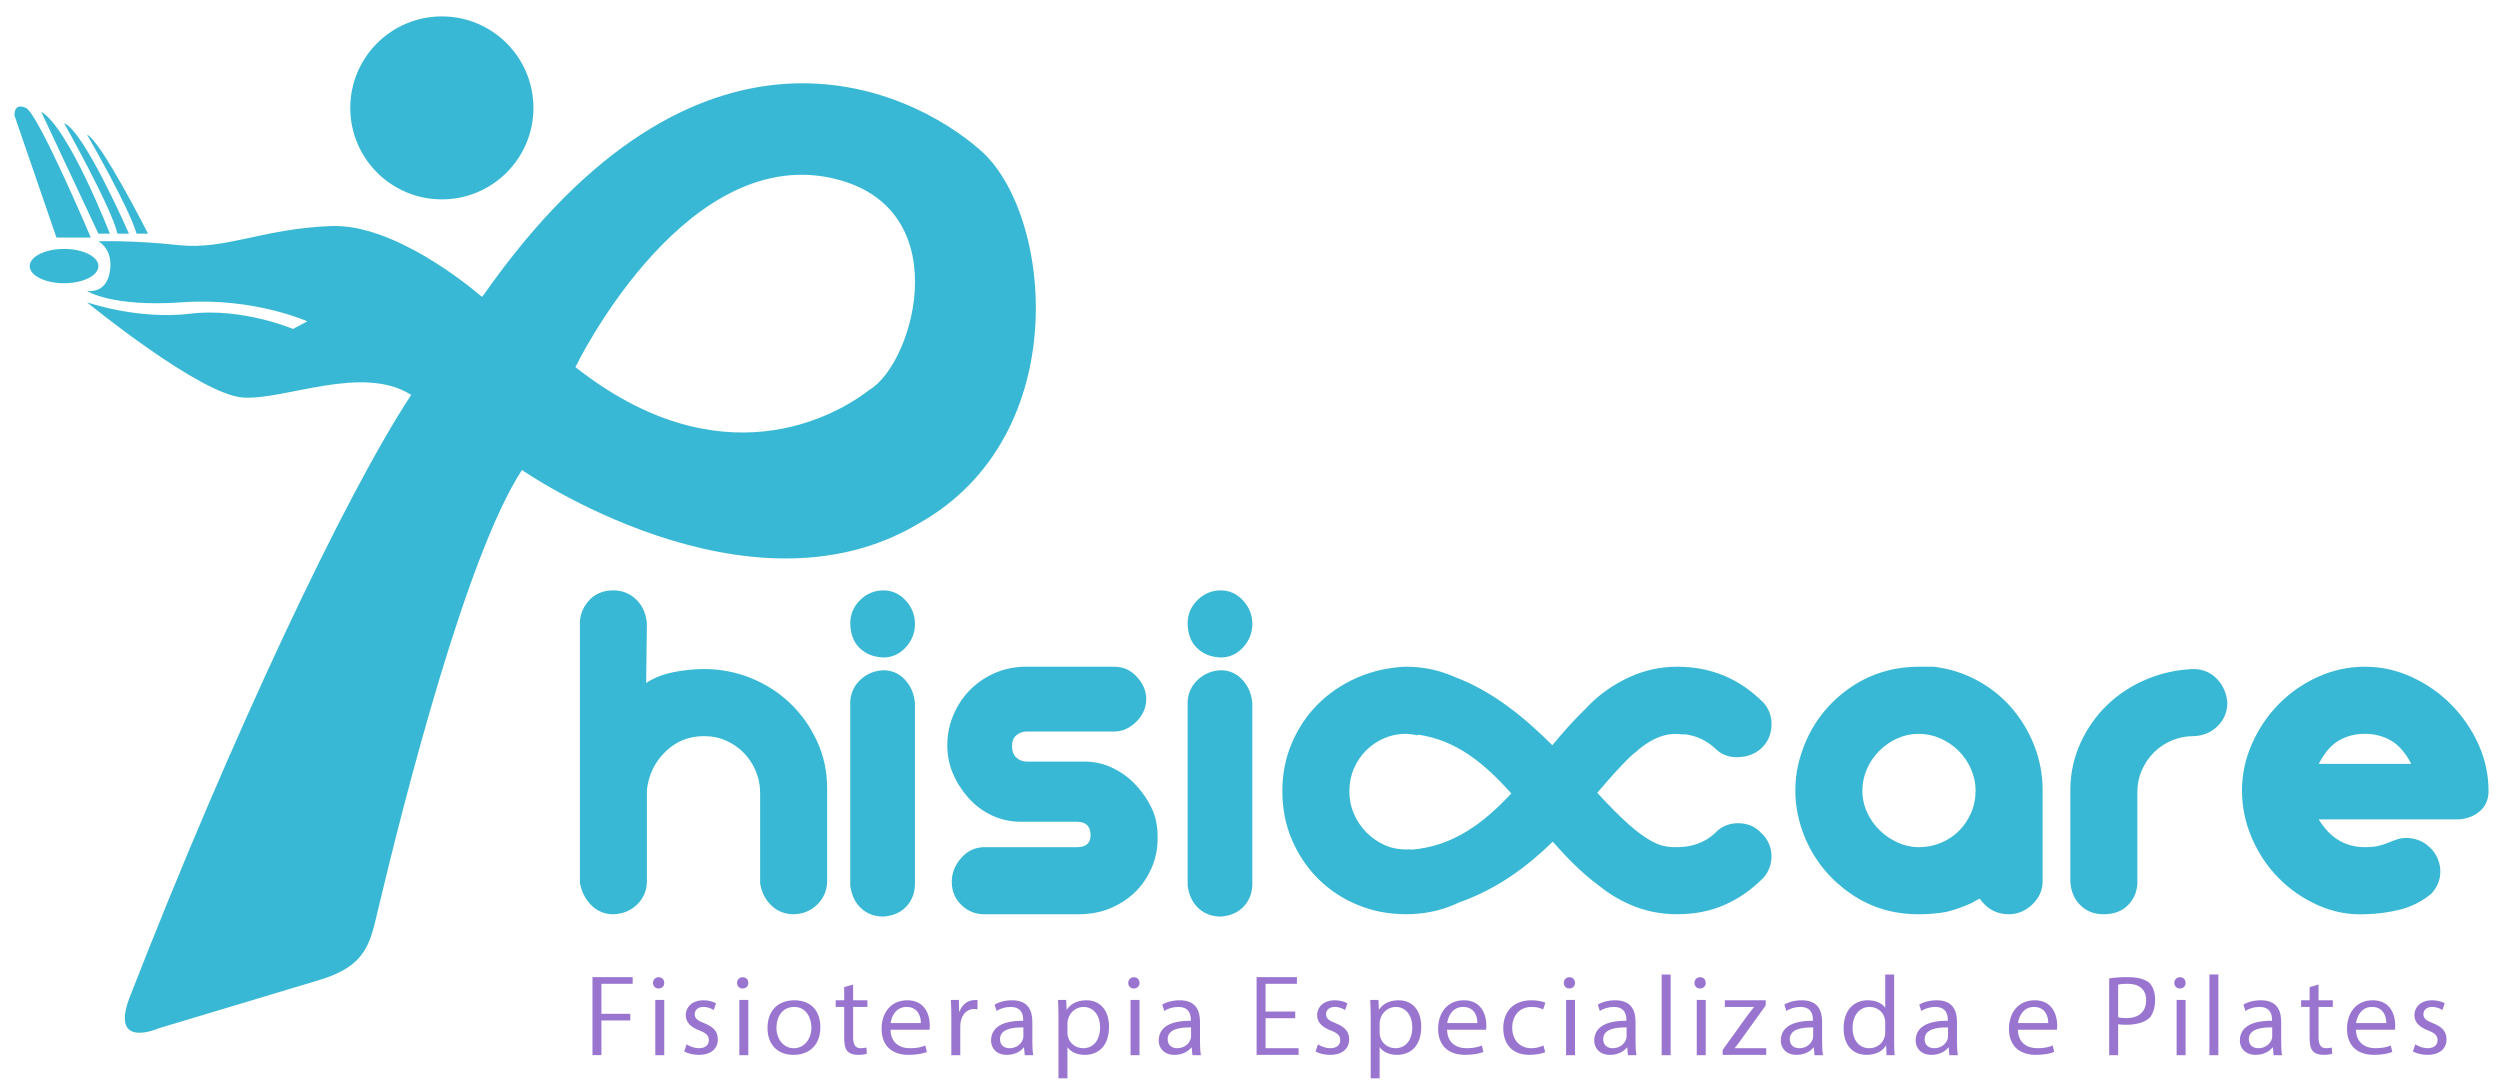 <?xml version="1.0" encoding="UTF-8" standalone="no"?>
<svg
   xmlns:dc="http://purl.org/dc/elements/1.1/"
   xmlns:cc="http://creativecommons.org/ns#"
   xmlns:rdf="http://www.w3.org/1999/02/22-rdf-syntax-ns#"
   xmlns:svg="http://www.w3.org/2000/svg"
   xmlns="http://www.w3.org/2000/svg"
   xmlns:sodipodi="http://sodipodi.sourceforge.net/DTD/sodipodi-0.dtd"
   xmlns:inkscape="http://www.inkscape.org/namespaces/inkscape"
   version="1.1"
   width="347"
   height="151"
   id="svg838"
   viewBox="0 0 347 151"
   sodipodi:docname="Logotipo_Phisiocare.svg"
   inkscape:version="1.0 (4035a4fb49, 2020-05-01)">
  <defs
     id="defs842" />
  <sodipodi:namedview
     inkscape:document-rotation="0"
     pagecolor="#ffffff"
     bordercolor="#666666"
     borderopacity="1"
     objecttolerance="10"
     gridtolerance="10"
     guidetolerance="10"
     inkscape:pageopacity="0"
     inkscape:pageshadow="2"
     inkscape:window-width="1920"
     inkscape:window-height="1001"
     id="namedview840"
     showgrid="false"
     inkscape:zoom="1.9952705"
     inkscape:cx="200.05413"
     inkscape:cy="141.68142"
     inkscape:window-x="-9"
     inkscape:window-y="-9"
     inkscape:window-maximized="1"
     inkscape:current-layer="svg838" />
  <g
     transform="translate(-56.133,-53.627)"
     id="Layer1000">
    <path
       d="m 138.369,200.084 h 1.242 v -4.815 h 4.01 v -0.924 h -4.01 v -4.169 h 4.338 v -0.924 h -5.58 z m 252.672,-0.513 c 0.513,0.285 1.239,0.47 2.02,0.47 1.682,0 2.649,-0.854 2.649,-2.149 0,-1.103 -0.629,-1.745 -1.858,-2.235 -0.924,-0.368 -1.351,-0.646 -1.351,-1.258 0,-0.55 0.427,-1.01 1.189,-1.01 0.659,0 1.172,0.245 1.45,0.43 l 0.322,-0.934 c -0.394,-0.226 -1.024,-0.42 -1.742,-0.42 -1.53,0 -2.461,0.893 -2.461,2.089 0,0.888 0.606,1.622 1.888,2.096 0.954,0.367 1.321,0.722 1.321,1.364 0,0.613 -0.441,1.103 -1.381,1.103 -0.646,0 -1.325,-0.275 -1.709,-0.537 z m -7.881,-3.941 c 0.112,-0.957 0.748,-2.241 2.202,-2.241 1.616,0 2.003,1.364 1.99,2.241 z m 5.391,0.924 v 0 c 0.013,-0.132 0.043,-0.337 0.043,-0.603 0,-1.371 -0.613,-3.487 -3.119,-3.487 -2.298,0 -3.576,1.738 -3.576,3.971 0,2.225 1.324,3.606 3.756,3.606 1.258,0 2.079,-0.219 2.533,-0.407 l -0.222,-0.897 c -0.48,0.212 -1.086,0.381 -2.113,0.381 -1.437,0 -2.676,-0.749 -2.709,-2.564 z m -11.842,-5.914 v 1.825 h -1.179 v 0.924 h 1.179 v 4.258 c 0,0.921 0.129,1.586 0.49,1.918 0.305,0.308 0.785,0.476 1.427,0.476 0.537,0 0.961,-0.066 1.225,-0.155 l -0.063,-0.864 c -0.172,0.046 -0.44,0.096 -0.801,0.096 -0.769,0 -1.037,-0.55 -1.037,-1.517 v -4.212 h 1.98 v -0.924 h -1.98 v -2.185 z m -5.192,6.905 c 0,0.079 -0.03,0.228 -0.08,0.361 -0.222,0.613 -0.854,1.212 -1.851,1.212 -0.715,0 -1.315,-0.404 -1.315,-1.255 0,-1.408 1.726,-1.659 3.245,-1.63 z m 1.368,2.54 v 0 c -0.093,-0.513 -0.123,-1.153 -0.123,-1.808 v -2.801 c 0,-1.52 -0.526,-3.01 -2.811,-3.01 -0.968,0 -1.865,0.242 -2.428,0.609 l 0.282,0.881 c 0.48,-0.348 1.226,-0.566 1.937,-0.566 1.57,0 1.745,1.132 1.745,1.764 v 0.156 c -2.964,-0.017 -4.46,0.954 -4.46,2.778 0,0.97 0.709,1.954 2.195,1.954 1.093,0 1.914,-0.483 2.338,-1.029 h 0.047 l 0.102,1.073 z m -10.087,0 h 1.244 v -11.197 h -1.244 z m -4.08,-10.822 c -0.46,0 -0.791,0.345 -0.791,0.792 0,0.43 0.318,0.775 0.762,0.775 0.503,0 0.818,-0.345 0.804,-0.775 0,-0.447 -0.301,-0.792 -0.775,-0.792 z m 0.775,10.822 v 0 -7.666 h -1.245 v 7.666 z m -9.362,-9.786 c 0.242,-0.07 0.709,-0.123 1.325,-0.123 1.546,0 2.563,0.741 2.563,2.281 0,1.603 -1.033,2.484 -2.726,2.484 -0.467,0 -0.854,-0.033 -1.162,-0.119 z m -1.241,9.786 v 0 h 1.241 v -4.298 c 0.322,0.066 0.709,0.079 1.129,0.079 1.371,0 2.583,-0.327 3.259,-0.99 0.487,-0.606 0.745,-1.434 0.745,-2.487 0,-1.036 -0.315,-1.884 -0.844,-2.384 -0.593,-0.483 -1.609,-0.752 -2.997,-0.752 -1.129,0 -1.934,0.083 -2.533,0.176 z m -12.654,-4.454 c 0.116,-0.957 0.752,-2.241 2.206,-2.241 1.613,0 2.003,1.364 1.99,2.241 z m 5.394,0.924 v 0 c 0.013,-0.132 0.043,-0.337 0.043,-0.603 0,-1.371 -0.612,-3.487 -3.119,-3.487 -2.302,0 -3.576,1.738 -3.576,3.971 0,2.225 1.324,3.606 3.755,3.606 1.258,0 2.076,-0.219 2.53,-0.407 l -0.219,-0.897 c -0.484,0.212 -1.087,0.381 -2.116,0.381 -1.434,0 -2.676,-0.749 -2.709,-2.564 z m -15.11,0.991 c 0,0.079 -0.029,0.228 -0.079,0.361 -0.222,0.613 -0.855,1.212 -1.851,1.212 -0.715,0 -1.318,-0.404 -1.318,-1.255 0,-1.408 1.729,-1.659 3.248,-1.63 z m 1.368,2.54 v 0 c -0.092,-0.513 -0.125,-1.153 -0.125,-1.808 v -2.801 c 0,-1.52 -0.527,-3.01 -2.808,-3.01 -0.968,0 -1.864,0.242 -2.431,0.609 l 0.284,0.881 c 0.481,-0.348 1.226,-0.566 1.937,-0.566 1.57,0 1.745,1.132 1.745,1.764 v 0.156 c -2.964,-0.017 -4.461,0.954 -4.461,2.778 0,0.97 0.706,1.954 2.192,1.954 1.096,0 1.918,-0.483 2.341,-1.029 h 0.046 l 0.102,1.073 z m -10.087,-3.189 c 0,0.218 -0.017,0.407 -0.066,0.596 -0.262,1.017 -1.149,1.626 -2.117,1.626 -1.56,0 -2.348,-1.269 -2.348,-2.802 0,-1.675 0.888,-2.927 2.381,-2.927 1.083,0 1.871,0.718 2.083,1.595 0.049,0.172 0.066,0.408 0.066,0.58 z m 0,-8.008 v 0 4.577 h -0.033 c -0.361,-0.533 -1.182,-1 -2.394,-1 -1.937,0 -3.362,1.394 -3.345,3.914 0,2.301 1.258,3.662 3.179,3.662 1.298,0 2.265,-0.533 2.692,-1.298 h 0.026 l 0.059,1.342 h 1.12 c -0.046,-0.517 -0.063,-1.288 -0.063,-1.964 v -9.233 z m -10.001,8.657 c 0,0.079 -0.032,0.228 -0.079,0.361 -0.222,0.613 -0.854,1.212 -1.854,1.212 -0.712,0 -1.315,-0.404 -1.315,-1.255 0,-1.408 1.728,-1.659 3.248,-1.63 z m 1.368,2.54 v 0 c -0.092,-0.513 -0.126,-1.153 -0.126,-1.808 v -2.801 c 0,-1.52 -0.526,-3.01 -2.812,-3.01 -0.966,0 -1.861,0.242 -2.427,0.609 l 0.281,0.881 c 0.484,-0.348 1.229,-0.566 1.941,-0.566 1.569,0 1.742,1.132 1.742,1.764 v 0.156 c -2.961,-0.017 -4.457,0.954 -4.457,2.778 0,0.97 0.705,1.954 2.192,1.954 1.092,0 1.917,-0.483 2.341,-1.029 h 0.043 l 0.103,1.073 z m -13.934,-0.043 h 6.053 v -0.923 h -4.362 v -0.034 c 0.341,-0.417 0.649,-0.818 0.958,-1.268 l 3.328,-4.636 0.013,-0.715 h -5.682 v 0.924 h 4.034 v 0.032 c -0.338,0.434 -0.646,0.818 -0.97,1.252 l -3.371,4.696 z m -3.119,-10.779 c -0.46,0 -0.792,0.345 -0.792,0.792 0,0.43 0.318,0.775 0.762,0.775 0.503,0 0.818,-0.345 0.804,-0.775 0,-0.447 -0.301,-0.792 -0.774,-0.792 z m 0.774,10.822 v 0 -7.666 h -1.245 v 7.666 z m -6.116,0 h 1.245 v -11.197 h -1.245 z m -4.868,-2.54 c 0,0.079 -0.033,0.228 -0.079,0.361 -0.222,0.613 -0.855,1.212 -1.855,1.212 -0.712,0 -1.315,-0.404 -1.315,-1.255 0,-1.408 1.729,-1.659 3.248,-1.63 z m 1.368,2.54 v 0 c -0.092,-0.513 -0.126,-1.153 -0.126,-1.808 v -2.801 c 0,-1.52 -0.527,-3.01 -2.812,-3.01 -0.967,0 -1.861,0.242 -2.427,0.609 l 0.281,0.881 c 0.483,-0.348 1.229,-0.566 1.941,-0.566 1.57,0 1.742,1.132 1.742,1.764 v 0.156 c -2.96,-0.017 -4.458,0.954 -4.458,2.778 0,0.97 0.706,1.954 2.192,1.954 1.093,0 1.918,-0.483 2.341,-1.029 h 0.043 l 0.103,1.073 z m -9.299,-10.822 c -0.46,0 -0.788,0.345 -0.788,0.792 0,0.43 0.315,0.775 0.758,0.775 0.503,0 0.821,-0.345 0.804,-0.775 0,-0.447 -0.301,-0.792 -0.774,-0.792 z m 0.774,10.822 v 0 -7.666 h -1.242 v 7.666 z m -4.381,-1.345 c -0.394,0.172 -0.914,0.378 -1.699,0.378 -1.506,0 -2.639,-1.086 -2.639,-2.848 0,-1.589 0.944,-2.881 2.686,-2.881 0.755,0 1.275,0.172 1.603,0.36 l 0.315,-0.954 c -0.378,-0.159 -1.099,-0.331 -1.917,-0.331 -2.481,0 -3.928,1.523 -3.928,3.868 0,2.328 1.335,3.709 3.629,3.709 1.023,0 1.825,-0.212 2.186,-0.371 z m -13.362,-3.11 c 0.116,-0.957 0.751,-2.241 2.202,-2.241 1.616,0 2.006,1.364 1.99,2.241 z m 5.391,0.924 v 0 c 0.016,-0.132 0.046,-0.337 0.046,-0.603 0,-1.371 -0.616,-3.487 -3.119,-3.487 -2.302,0 -3.577,1.738 -3.577,3.971 0,2.225 1.325,3.606 3.756,3.606 1.255,0 2.076,-0.219 2.53,-0.407 l -0.219,-0.897 c -0.483,0.212 -1.089,0.381 -2.116,0.381 -1.438,0 -2.676,-0.749 -2.709,-2.564 z m -14.77,-0.927 c 0,-0.189 0.05,-0.394 0.097,-0.566 0.275,-1 1.169,-1.672 2.129,-1.672 1.49,0 2.308,1.294 2.308,2.808 0,1.735 -0.868,2.921 -2.355,2.921 -1.01,0 -1.857,-0.656 -2.112,-1.609 -0.033,-0.169 -0.067,-0.358 -0.067,-0.56 z m -1.242,7.67 v 0 h 1.242 v -4.288 h 0.034 c 0.464,0.659 1.361,1.033 2.384,1.033 1.829,0 3.358,-1.188 3.358,-3.904 0,-2.295 -1.242,-3.672 -3.116,-3.672 -1.265,0 -2.179,0.46 -2.742,1.298 h -0.029 l -0.057,-1.344 h -1.136 c 0.034,0.725 0.063,1.51 0.063,2.483 z m -7.656,-3.725 c 0.516,0.285 1.242,0.47 2.02,0.47 1.686,0 2.649,-0.854 2.649,-2.149 0,-1.103 -0.626,-1.745 -1.857,-2.235 -0.924,-0.368 -1.348,-0.646 -1.348,-1.258 0,-0.55 0.424,-1.01 1.189,-1.01 0.659,0 1.169,0.245 1.447,0.43 l 0.322,-0.934 c -0.394,-0.226 -1.024,-0.42 -1.742,-0.42 -1.527,0 -2.457,0.893 -2.457,2.089 0,0.888 0.606,1.622 1.888,2.096 0.954,0.367 1.318,0.722 1.318,1.364 0,0.613 -0.441,1.103 -1.378,1.103 -0.645,0 -1.327,-0.275 -1.712,-0.537 z m -2.818,-5.546 h -4.116 v -3.848 h 4.351 v -0.924 h -5.596 v 10.789 h 5.832 v -0.923 h -4.587 v -4.17 h 4.116 z m -14.458,3.52 c 0,0.079 -0.033,0.228 -0.079,0.361 -0.222,0.613 -0.854,1.212 -1.855,1.212 -0.712,0 -1.315,-0.404 -1.315,-1.255 0,-1.408 1.729,-1.659 3.248,-1.63 z m 1.368,2.54 v 0 c -0.093,-0.513 -0.126,-1.153 -0.126,-1.808 v -2.801 c 0,-1.52 -0.527,-3.01 -2.812,-3.01 -0.967,0 -1.861,0.242 -2.427,0.609 l 0.281,0.881 c 0.484,-0.348 1.229,-0.566 1.941,-0.566 1.569,0 1.742,1.132 1.742,1.764 v 0.156 c -2.96,-0.017 -4.458,0.954 -4.458,2.778 0,0.97 0.706,1.954 2.192,1.954 1.093,0 1.917,-0.483 2.341,-1.029 h 0.043 l 0.103,1.073 z m -9.299,-10.822 c -0.46,0 -0.788,0.345 -0.788,0.792 0,0.43 0.315,0.775 0.758,0.775 0.504,0 0.821,-0.345 0.805,-0.775 0,-0.447 -0.301,-0.792 -0.775,-0.792 z m 0.775,10.822 v 0 -7.666 h -1.242 v 7.666 z m -10.001,-4.458 c 0,-0.189 0.047,-0.394 0.097,-0.566 0.271,-1 1.165,-1.672 2.126,-1.672 1.49,0 2.308,1.294 2.308,2.808 0,1.735 -0.865,2.921 -2.355,2.921 -1.01,0 -1.857,-0.656 -2.112,-1.609 -0.033,-0.169 -0.063,-0.358 -0.063,-0.56 z m -1.245,7.67 v 0 h 1.245 v -4.288 h 0.03 c 0.464,0.659 1.361,1.033 2.384,1.033 1.828,0 3.358,-1.188 3.358,-3.904 0,-2.295 -1.242,-3.672 -3.116,-3.672 -1.265,0 -2.176,0.46 -2.742,1.298 h -0.029 l -0.057,-1.344 h -1.136 c 0.034,0.725 0.063,1.51 0.063,2.483 z m -4.871,-5.752 c 0,0.079 -0.03,0.228 -0.076,0.361 -0.222,0.613 -0.858,1.212 -1.854,1.212 -0.713,0 -1.315,-0.404 -1.315,-1.255 0,-1.408 1.726,-1.659 3.245,-1.63 z m 1.371,2.54 v 0 c -0.096,-0.513 -0.126,-1.153 -0.126,-1.808 v -2.801 c 0,-1.52 -0.527,-3.01 -2.812,-3.01 -0.967,0 -1.864,0.242 -2.427,0.609 l 0.282,0.881 c 0.483,-0.348 1.225,-0.566 1.941,-0.566 1.566,0 1.741,1.132 1.741,1.764 v 0.156 c -2.963,-0.017 -4.457,0.954 -4.457,2.778 0,0.97 0.705,1.954 2.192,1.954 1.092,0 1.917,-0.483 2.341,-1.029 h 0.043 l 0.103,1.073 z m -11.372,0 h 1.242 v -4.013 c 0,-0.232 0.033,-0.451 0.063,-0.64 0.189,-1.026 0.881,-1.759 1.855,-1.759 0.189,0 0.331,0.017 0.473,0.047 v -1.301 c -0.126,0.026 -0.235,0.013 -0.394,0.013 -0.927,0 -1.759,0.612 -2.096,1.6 h -0.056 l -0.043,-1.612 h -1.106 c 0.046,0.711 0.063,1.49 0.063,2.394 z m -8.421,-4.454 c 0.112,-0.957 0.748,-2.241 2.202,-2.241 1.616,0 2.003,1.364 1.99,2.241 z m 5.391,0.924 v 0 c 0.017,-0.132 0.043,-0.337 0.043,-0.603 0,-1.371 -0.612,-3.487 -3.119,-3.487 -2.298,0 -3.573,1.738 -3.573,3.971 0,2.225 1.324,3.606 3.755,3.606 1.256,0 2.077,-0.219 2.53,-0.407 l -0.219,-0.897 c -0.483,0.212 -1.089,0.381 -2.116,0.381 -1.437,0 -2.675,-0.749 -2.709,-2.564 z m -11.842,-5.914 v 1.825 h -1.179 v 0.924 h 1.179 v 4.258 c 0,0.921 0.129,1.586 0.49,1.918 0.305,0.308 0.785,0.476 1.428,0.476 0.536,0 0.96,-0.066 1.225,-0.155 l -0.06,-0.864 c -0.175,0.046 -0.441,0.096 -0.801,0.096 -0.772,0 -1.04,-0.55 -1.04,-1.517 v -4.212 h 1.98 v -0.924 h -1.98 v -2.185 z m -6.941,2.749 c 1.716,0 2.391,1.593 2.391,2.848 0,1.672 -1.04,2.881 -2.424,2.881 -1.42,0 -2.427,-1.226 -2.427,-2.848 0,-1.411 0.742,-2.881 2.46,-2.881 z m 0.034,-0.924 v 0 c -2.212,0 -3.735,1.368 -3.735,3.851 0,2.341 1.441,3.725 3.603,3.725 1.93,0 3.732,-1.109 3.732,-3.847 0,-2.269 -1.308,-3.729 -3.599,-3.729 z m -7.176,-3.203 c -0.457,0 -0.788,0.345 -0.788,0.792 0,0.43 0.315,0.775 0.759,0.775 0.503,0 0.821,-0.345 0.804,-0.775 0,-0.447 -0.301,-0.792 -0.775,-0.792 z m 0.775,10.822 v 0 -7.666 h -1.242 v 7.666 z m -8.898,-0.513 c 0.516,0.285 1.238,0.47 2.019,0.47 1.686,0 2.65,-0.854 2.65,-2.149 0,-1.103 -0.629,-1.745 -1.858,-2.235 -0.924,-0.368 -1.351,-0.646 -1.351,-1.258 0,-0.55 0.427,-1.01 1.188,-1.01 0.659,0 1.173,0.245 1.45,0.43 l 0.322,-0.934 c -0.394,-0.226 -1.023,-0.42 -1.742,-0.42 -1.527,0 -2.461,0.893 -2.461,2.089 0,0.888 0.606,1.622 1.888,2.096 0.954,0.367 1.321,0.722 1.321,1.364 0,0.613 -0.44,1.103 -1.377,1.103 -0.646,0 -1.328,-0.275 -1.712,-0.537 z m -3.54,-10.309 c -0.46,0 -0.791,0.345 -0.791,0.792 0,0.43 0.318,0.775 0.762,0.775 0.5,0 0.818,-0.345 0.801,-0.775 0,-0.447 -0.301,-0.792 -0.771,-0.792 z m 0.771,10.822 v 0 -7.666 h -1.242 v 7.666 z"
       style="fill:#9975d0;fill-rule:evenodd"
       id="path833" />
    <path
       d="m 138.015,136.84 c -0.831,0.848 -1.298,1.861 -1.394,3.037 v 36.275 c 0.235,1.275 0.771,2.318 1.609,3.143 0.831,0.821 1.848,1.232 3.043,1.232 1.332,-0.043 2.444,-0.509 3.325,-1.394 0.884,-0.884 1.324,-1.957 1.324,-3.215 v -12.641 c 0.232,-2.096 1.087,-3.861 2.56,-5.308 1.474,-1.444 3.262,-2.166 5.368,-2.166 1.123,0 2.149,0.209 3.086,0.633 0.934,0.42 1.755,0.987 2.457,1.709 0.702,0.725 1.249,1.563 1.649,2.513 0.394,0.954 0.596,1.944 0.596,2.967 v 12.574 c 0.189,1.258 0.712,2.298 1.563,3.11 0.851,0.815 1.891,1.218 3.123,1.218 1.321,-0.043 2.424,-0.509 3.301,-1.404 0.871,-0.894 1.315,-1.97 1.315,-3.235 v -12.869 c 0,-2.298 -0.463,-4.45 -1.384,-6.467 -0.924,-2.02 -2.159,-3.775 -3.712,-5.275 -1.557,-1.5 -3.375,-2.672 -5.448,-3.517 -2.077,-0.845 -4.272,-1.268 -6.583,-1.268 -1.321,0 -2.709,0.146 -4.173,0.43 -1.464,0.285 -2.735,0.788 -3.818,1.5 l 0.1,-8.209 c -0.1,-1.378 -0.586,-2.497 -1.467,-3.355 -0.884,-0.854 -1.947,-1.285 -3.182,-1.285 -1.338,0 -2.427,0.427 -3.258,1.268 z m 119.974,10.727 c 5.294,1.973 9.727,5.628 13.609,9.492 1.469,-1.756 2.964,-3.47 4.563,-5.008 0.218,-0.238 0.444,-0.472 0.676,-0.7 1.487,-1.456 3.191,-2.647 5.104,-3.57 l 0.019,-0.01 6e-4,6e-4 0.39,-0.183 c 2.073,-0.944 4.268,-1.421 6.574,-1.421 4.702,0 8.699,1.669 11.997,5.01 0.798,0.914 1.162,1.987 1.093,3.222 -0.07,1.238 -0.53,2.258 -1.374,3.056 -0.851,0.802 -1.934,1.222 -3.246,1.268 -1.317,0.05 -2.401,-0.377 -3.248,-1.268 -1.153,-1.039 -2.48,-1.67 -3.988,-1.889 -0.206,0.002 -0.427,-0.003 -0.671,-0.014 -0.552,-0.076 -1.09,-0.072 -1.617,5e-4 l -0.134,0.02 c -0.095,0.015 -0.19,0.032 -0.285,0.051 l -0.075,0.016 c -1.284,0.284 -2.512,0.978 -3.74,1.96 -0.109,0.098 -0.215,0.199 -0.319,0.302 -0.069,0.069 -0.194,0.161 -0.363,0.27 -1.645,1.452 -3.309,3.379 -5.124,5.498 3.078,3.318 5.843,6.091 8.534,7.172 0.805,0.286 1.657,0.411 2.56,0.369 2.07,0 3.808,-0.635 5.222,-1.911 0.848,-0.937 1.931,-1.411 3.248,-1.411 1.312,0 2.395,0.474 3.246,1.411 0.42,0.381 0.748,0.828 0.983,1.351 0.235,0.519 0.364,1.063 0.391,1.632 0.02,0.573 -0.059,1.136 -0.245,1.689 -0.192,0.549 -0.47,1.036 -0.848,1.464 -1.649,1.676 -3.464,2.941 -5.438,3.798 -1.973,0.865 -4.162,1.288 -6.56,1.288 -2.354,0 -4.57,-0.46 -6.646,-1.384 -1.511,-0.671 -2.886,-1.509 -4.129,-2.518 -2.413,-1.769 -4.514,-3.92 -6.495,-6.169 -3.482,3.398 -7.647,6.552 -12.978,8.424 -0.216,0.103 -0.436,0.203 -0.659,0.299 -2.079,0.9 -4.324,1.347 -6.736,1.347 -2.364,0 -4.583,-0.42 -6.663,-1.275 -2.087,-0.851 -3.904,-2.047 -5.464,-3.587 -1.557,-1.533 -2.785,-3.344 -3.683,-5.427 -0.904,-2.083 -1.347,-4.355 -1.347,-6.819 0,-2.364 0.434,-4.576 1.311,-6.633 0.874,-2.056 2.08,-3.858 3.613,-5.401 1.533,-1.533 3.354,-2.768 5.457,-3.692 v 0 c 2.106,-0.921 4.362,-1.427 6.775,-1.523 2.318,0 4.511,0.451 6.593,1.348 z m 7.916,16.183 c -3.63,-4.033 -7.522,-7.387 -12.952,-8.159 l -0.019,0.105 c -0.523,-0.12 -1.073,-0.193 -1.653,-0.215 -1.076,0 -2.083,0.205 -3.016,0.606 -0.937,0.407 -1.768,0.963 -2.491,1.675 -0.725,0.712 -1.298,1.56 -1.718,2.533 -0.421,0.98 -0.63,2.037 -0.63,3.176 0,1.096 0.209,2.133 0.63,3.106 0.42,0.974 0.993,1.831 1.718,2.57 0.722,0.738 1.553,1.318 2.491,1.745 0.933,0.434 1.94,0.642 3.016,0.642 0.212,0 0.417,-0.006 0.623,-0.023 l 0.052,0.056 c 5.899,-0.451 10.152,-3.736 13.949,-7.818 z M 74.072,192.199 c -2.636,7.153 4.103,4.15 4.103,4.15 l 21.74,-6.534 c 7.153,-2.011 7.56,-5.176 8.713,-10.021 3.676,-15.458 12.292,-49.245 19.955,-60.929 0,0 31.251,21.694 55.087,7.408 21.714,-12.17 18.538,-43.209 8.475,-51.852 C 182.081,65.603 152.986,52.139 123.288,94.526 l -0.259,0.308 c -1.758,-1.51 -12.226,-10.153 -20.928,-9.832 -9.534,0.354 -14.654,3.351 -21.187,2.646 -6.531,-0.706 -11.124,-0.527 -11.124,-0.527 0,0 2.119,1.057 1.59,4.232 -0.53,3.173 -3.175,2.646 -3.175,2.646 0,0 3.354,2.291 13.239,1.586 9.889,-0.706 17.346,2.646 17.346,2.646 l -1.984,1.056 c 0,0 -7.063,-2.997 -14.302,-2.116 -7.239,0.881 -14.299,-1.586 -14.299,-1.586 0,0 15.713,12.875 21.714,13.226 5.844,0.345 16.537,-4.659 23.29,-0.371 -9.16,13.892 -24.923,47.259 -39.136,83.758 z m 61.929,-87.619 v 0 c 0,0 14.299,-29.628 34.426,-26.456 19.068,3.175 12.713,25.926 6.354,29.632 -4.765,3.702 -20.654,12.696 -40.781,-3.176 z M 60.257,90.559 v 0 c 0,1.315 2.136,2.381 4.769,2.381 2.633,0 4.765,-1.066 4.765,-2.381 0,-1.314 -2.132,-2.381 -4.765,-2.381 -2.632,0 -4.769,1.066 -4.769,2.381 z m 3.709,-3.967 v 0 h 4.769 c 0,0 -7.285,-17.197 -9.004,-17.988 -1.722,-0.795 -1.59,1.056 -1.59,1.056 z m 5.825,-0.53 v 0 h 1.59 c 0,0 -5.692,-14.684 -9.534,-16.932 z m 2.649,0 v 0 h 1.59 c 0,0 -6.223,-14.286 -9.004,-15.342 0,0 6.487,11.508 7.415,15.342 z m 2.649,0 v 0 h 1.59 c 0,0 -6.49,-12.829 -8.474,-13.756 0,0 5.825,10.054 6.884,13.756 z m 29.662,-17.458 v 0 c 0,7.01 5.689,12.696 12.713,12.696 7.02,0 12.709,-5.686 12.709,-12.696 0,-7.014 -5.689,-12.7 -12.709,-12.7 -7.024,0 -12.713,5.686 -12.713,12.7 z m 273.224,91.05 c 0.795,-1.54 1.722,-2.62 2.785,-3.239 1.057,-0.622 2.272,-0.933 3.633,-0.933 1.317,0 2.517,0.311 3.599,0.933 1.083,0.619 2.023,1.699 2.825,3.239 z m -0.146,-12.064 v 0 c -2.07,0.947 -3.878,2.212 -5.434,3.795 -1.553,1.586 -2.784,3.424 -3.702,5.507 -0.917,2.079 -1.374,4.232 -1.374,6.457 0,2.272 0.457,4.474 1.374,6.6 0.918,2.133 2.166,3.991 3.739,5.577 1.573,1.586 3.397,2.834 5.467,3.758 2.07,0.921 4.236,1.335 6.494,1.242 1.738,-0.043 3.388,-0.265 4.944,-0.665 1.553,-0.401 2.96,-1.12 4.232,-2.159 0.702,-0.752 1.113,-1.573 1.235,-2.473 0.113,-0.891 -0.006,-1.729 -0.358,-2.507 -0.35,-0.775 -0.891,-1.421 -1.619,-1.944 -0.732,-0.516 -1.586,-0.795 -2.577,-0.848 -0.52,0 -0.977,0.067 -1.377,0.196 -0.401,0.132 -0.795,0.278 -1.196,0.447 -0.401,0.172 -0.864,0.322 -1.381,0.454 -0.513,0.129 -1.152,0.189 -1.904,0.189 -2.725,0 -4.865,-1.285 -6.418,-3.852 h 18.767 c 1.364,0.05 2.507,-0.288 3.424,-1 0.917,-0.712 1.377,-1.685 1.377,-2.924 0,-2.285 -0.47,-4.46 -1.414,-6.527 -0.94,-2.07 -2.199,-3.901 -3.772,-5.494 -1.579,-1.596 -3.404,-2.867 -5.474,-3.818 -2.07,-0.954 -4.236,-1.431 -6.49,-1.431 -2.305,0 -4.494,0.477 -6.564,1.421 z m -26.416,31.754 c 0.828,-0.795 1.288,-1.792 1.384,-3.007 v -12.713 c 0,-1.115 0.209,-2.152 0.629,-3.106 0.424,-0.954 0.99,-1.781 1.696,-2.477 0.702,-0.699 1.527,-1.245 2.47,-1.642 0.944,-0.397 1.951,-0.596 3.033,-0.596 1.318,-0.046 2.424,-0.513 3.315,-1.394 0.894,-0.885 1.345,-1.974 1.345,-3.262 -0.096,-1.285 -0.576,-2.384 -1.447,-3.292 -0.874,-0.907 -1.967,-1.364 -3.285,-1.364 -2.304,0.092 -4.484,0.576 -6.53,1.444 -2.047,0.868 -3.841,2.043 -5.381,3.517 -1.536,1.477 -2.772,3.212 -3.692,5.202 -0.924,1.994 -1.408,4.116 -1.454,6.365 v 13.008 c 0.09,1.361 0.566,2.451 1.417,3.272 0.855,0.825 1.914,1.228 3.199,1.228 1.371,0 2.47,-0.39 3.301,-1.182 z m -31.854,-8.762 c -0.941,-0.42 -1.772,-0.983 -2.501,-1.685 -0.732,-0.703 -1.318,-1.53 -1.764,-2.494 -0.444,-0.957 -0.666,-1.977 -0.666,-3.053 0,-1.03 0.212,-2.023 0.633,-2.987 0.42,-0.957 0.996,-1.801 1.728,-2.53 0.725,-0.722 1.56,-1.298 2.5,-1.719 0.944,-0.424 1.931,-0.632 2.961,-0.632 1.033,0 2.03,0.208 2.993,0.632 0.961,0.421 1.808,0.997 2.541,1.719 0.728,0.729 1.305,1.573 1.725,2.53 0.42,0.964 0.636,1.957 0.636,2.987 0,1.123 -0.215,2.166 -0.636,3.123 -0.42,0.964 -0.987,1.792 -1.689,2.494 -0.708,0.706 -1.543,1.255 -2.507,1.652 -0.96,0.401 -1.984,0.596 -3.063,0.596 -0.987,0 -1.947,-0.209 -2.891,-0.633 z m 3.99,-24.413 v 0 h -1.026 c -3.54,0 -6.702,0.947 -9.484,2.838 -2.785,1.897 -4.862,4.381 -6.223,7.457 -0.477,1.089 -0.841,2.202 -1.103,3.335 -0.261,1.136 -0.388,2.318 -0.388,3.55 0,1.232 0.126,2.417 0.388,3.55 0.255,1.136 0.616,2.248 1.086,3.331 1.358,3.03 3.418,5.504 6.186,7.421 2.762,1.918 5.898,2.874 9.411,2.874 1.358,0 2.646,-0.106 3.865,-0.321 1.172,-0.282 2.318,-0.682 3.44,-1.202 0.193,-0.092 0.387,-0.195 0.577,-0.318 0.192,-0.116 0.407,-0.218 0.649,-0.321 1.007,1.447 2.354,2.162 4.037,2.162 1.199,0 2.275,-0.447 3.239,-1.347 0.961,-0.904 1.444,-1.994 1.444,-3.278 v -12.587 c 0,-2.179 -0.391,-4.255 -1.169,-6.223 -0.781,-1.967 -1.845,-3.722 -3.186,-5.268 -1.345,-1.54 -2.947,-2.808 -4.811,-3.801 -1.865,-0.994 -3.854,-1.613 -5.981,-1.852 z m -101.111,1.762 c -0.884,0.801 -1.374,1.808 -1.463,3.033 v 25.575 c 0.185,1.368 0.695,2.427 1.533,3.179 0.831,0.755 1.855,1.129 3.063,1.129 1.342,-0.096 2.408,-0.56 3.203,-1.408 0.785,-0.851 1.182,-1.907 1.182,-3.182 v -25.005 c -0.096,-1.272 -0.546,-2.354 -1.358,-3.248 -0.814,-0.891 -1.825,-1.345 -3.027,-1.345 -1.208,0.05 -2.251,0.474 -3.133,1.272 z m -0.036,-11.07 v 0 c -0.907,0.864 -1.385,1.911 -1.427,3.152 0,1.53 0.423,2.712 1.288,3.547 0.858,0.838 1.957,1.278 3.308,1.324 1.202,0 2.233,-0.463 3.097,-1.394 0.858,-0.934 1.288,-2.017 1.288,-3.262 0,-1.238 -0.43,-2.324 -1.288,-3.255 -0.864,-0.934 -1.895,-1.401 -3.097,-1.401 -1.208,0 -2.268,0.431 -3.168,1.288 z m -24.181,9.308 c -1.513,0.05 -2.908,0.364 -4.189,0.954 -1.282,0.589 -2.401,1.377 -3.351,2.361 -0.954,0.99 -1.699,2.143 -2.246,3.458 -0.546,1.315 -0.818,2.679 -0.818,4.089 0,1.415 0.255,2.729 0.778,3.954 0.52,1.225 1.236,2.351 2.159,3.388 0.917,1.033 2,1.844 3.252,2.431 1.252,0.589 2.586,0.881 4.001,0.881 h 7.785 c 1.275,0 1.911,0.626 1.911,1.871 0,1.11 -0.636,1.659 -1.904,1.659 h -12.985 c -1.222,0.05 -2.262,0.563 -3.106,1.54 -0.848,0.983 -1.269,2.07 -1.269,3.262 0,1.291 0.444,2.365 1.338,3.222 0.891,0.865 1.954,1.288 3.176,1.288 h 12.984 c 1.646,0 3.129,-0.265 4.441,-0.808 1.315,-0.54 2.467,-1.278 3.454,-2.216 0.987,-0.94 1.772,-2.089 2.361,-3.454 0.586,-1.357 0.855,-2.815 0.811,-4.364 0,-1.405 -0.261,-2.672 -0.778,-3.802 -0.517,-1.126 -1.232,-2.192 -2.146,-3.202 -0.917,-1.01 -1.997,-1.815 -3.242,-2.428 -1.242,-0.613 -2.59,-0.921 -4.043,-0.921 h -7.957 c -0.563,0 -1.043,-0.186 -1.444,-0.556 -0.4,-0.371 -0.596,-0.907 -0.596,-1.606 0,-0.642 0.199,-1.139 0.6,-1.49 0.404,-0.344 0.884,-0.52 1.45,-0.52 h 12.133 c 1.126,0 2.149,-0.453 3.07,-1.361 0.917,-0.901 1.377,-1.96 1.377,-3.17 0,-1.066 -0.423,-2.079 -1.271,-3.03 -0.848,-0.954 -1.904,-1.431 -3.176,-1.431 z m -22.611,1.762 c -0.881,0.801 -1.374,1.808 -1.463,3.033 v 25.575 c 0.185,1.368 0.695,2.427 1.533,3.179 0.831,0.755 1.854,1.129 3.063,1.129 1.342,-0.096 2.411,-0.56 3.203,-1.408 0.785,-0.851 1.182,-1.907 1.182,-3.182 v -25.005 c -0.096,-1.272 -0.546,-2.354 -1.358,-3.248 -0.811,-0.891 -1.825,-1.345 -3.027,-1.345 -1.209,0.05 -2.251,0.474 -3.133,1.272 z m -0.036,-11.07 v 0 c -0.904,0.864 -1.381,1.911 -1.427,3.152 0,1.53 0.427,2.712 1.288,3.547 0.858,0.838 1.96,1.278 3.308,1.324 1.202,0 2.236,-0.463 3.097,-1.394 0.857,-0.934 1.288,-2.017 1.288,-3.262 0,-1.238 -0.431,-2.324 -1.288,-3.255 -0.861,-0.934 -1.895,-1.401 -3.097,-1.401 -1.209,0 -2.265,0.431 -3.168,1.288 z"
       style="fill:#38b8d4;fill-rule:evenodd"
       id="path835" />
  </g>
</svg>
